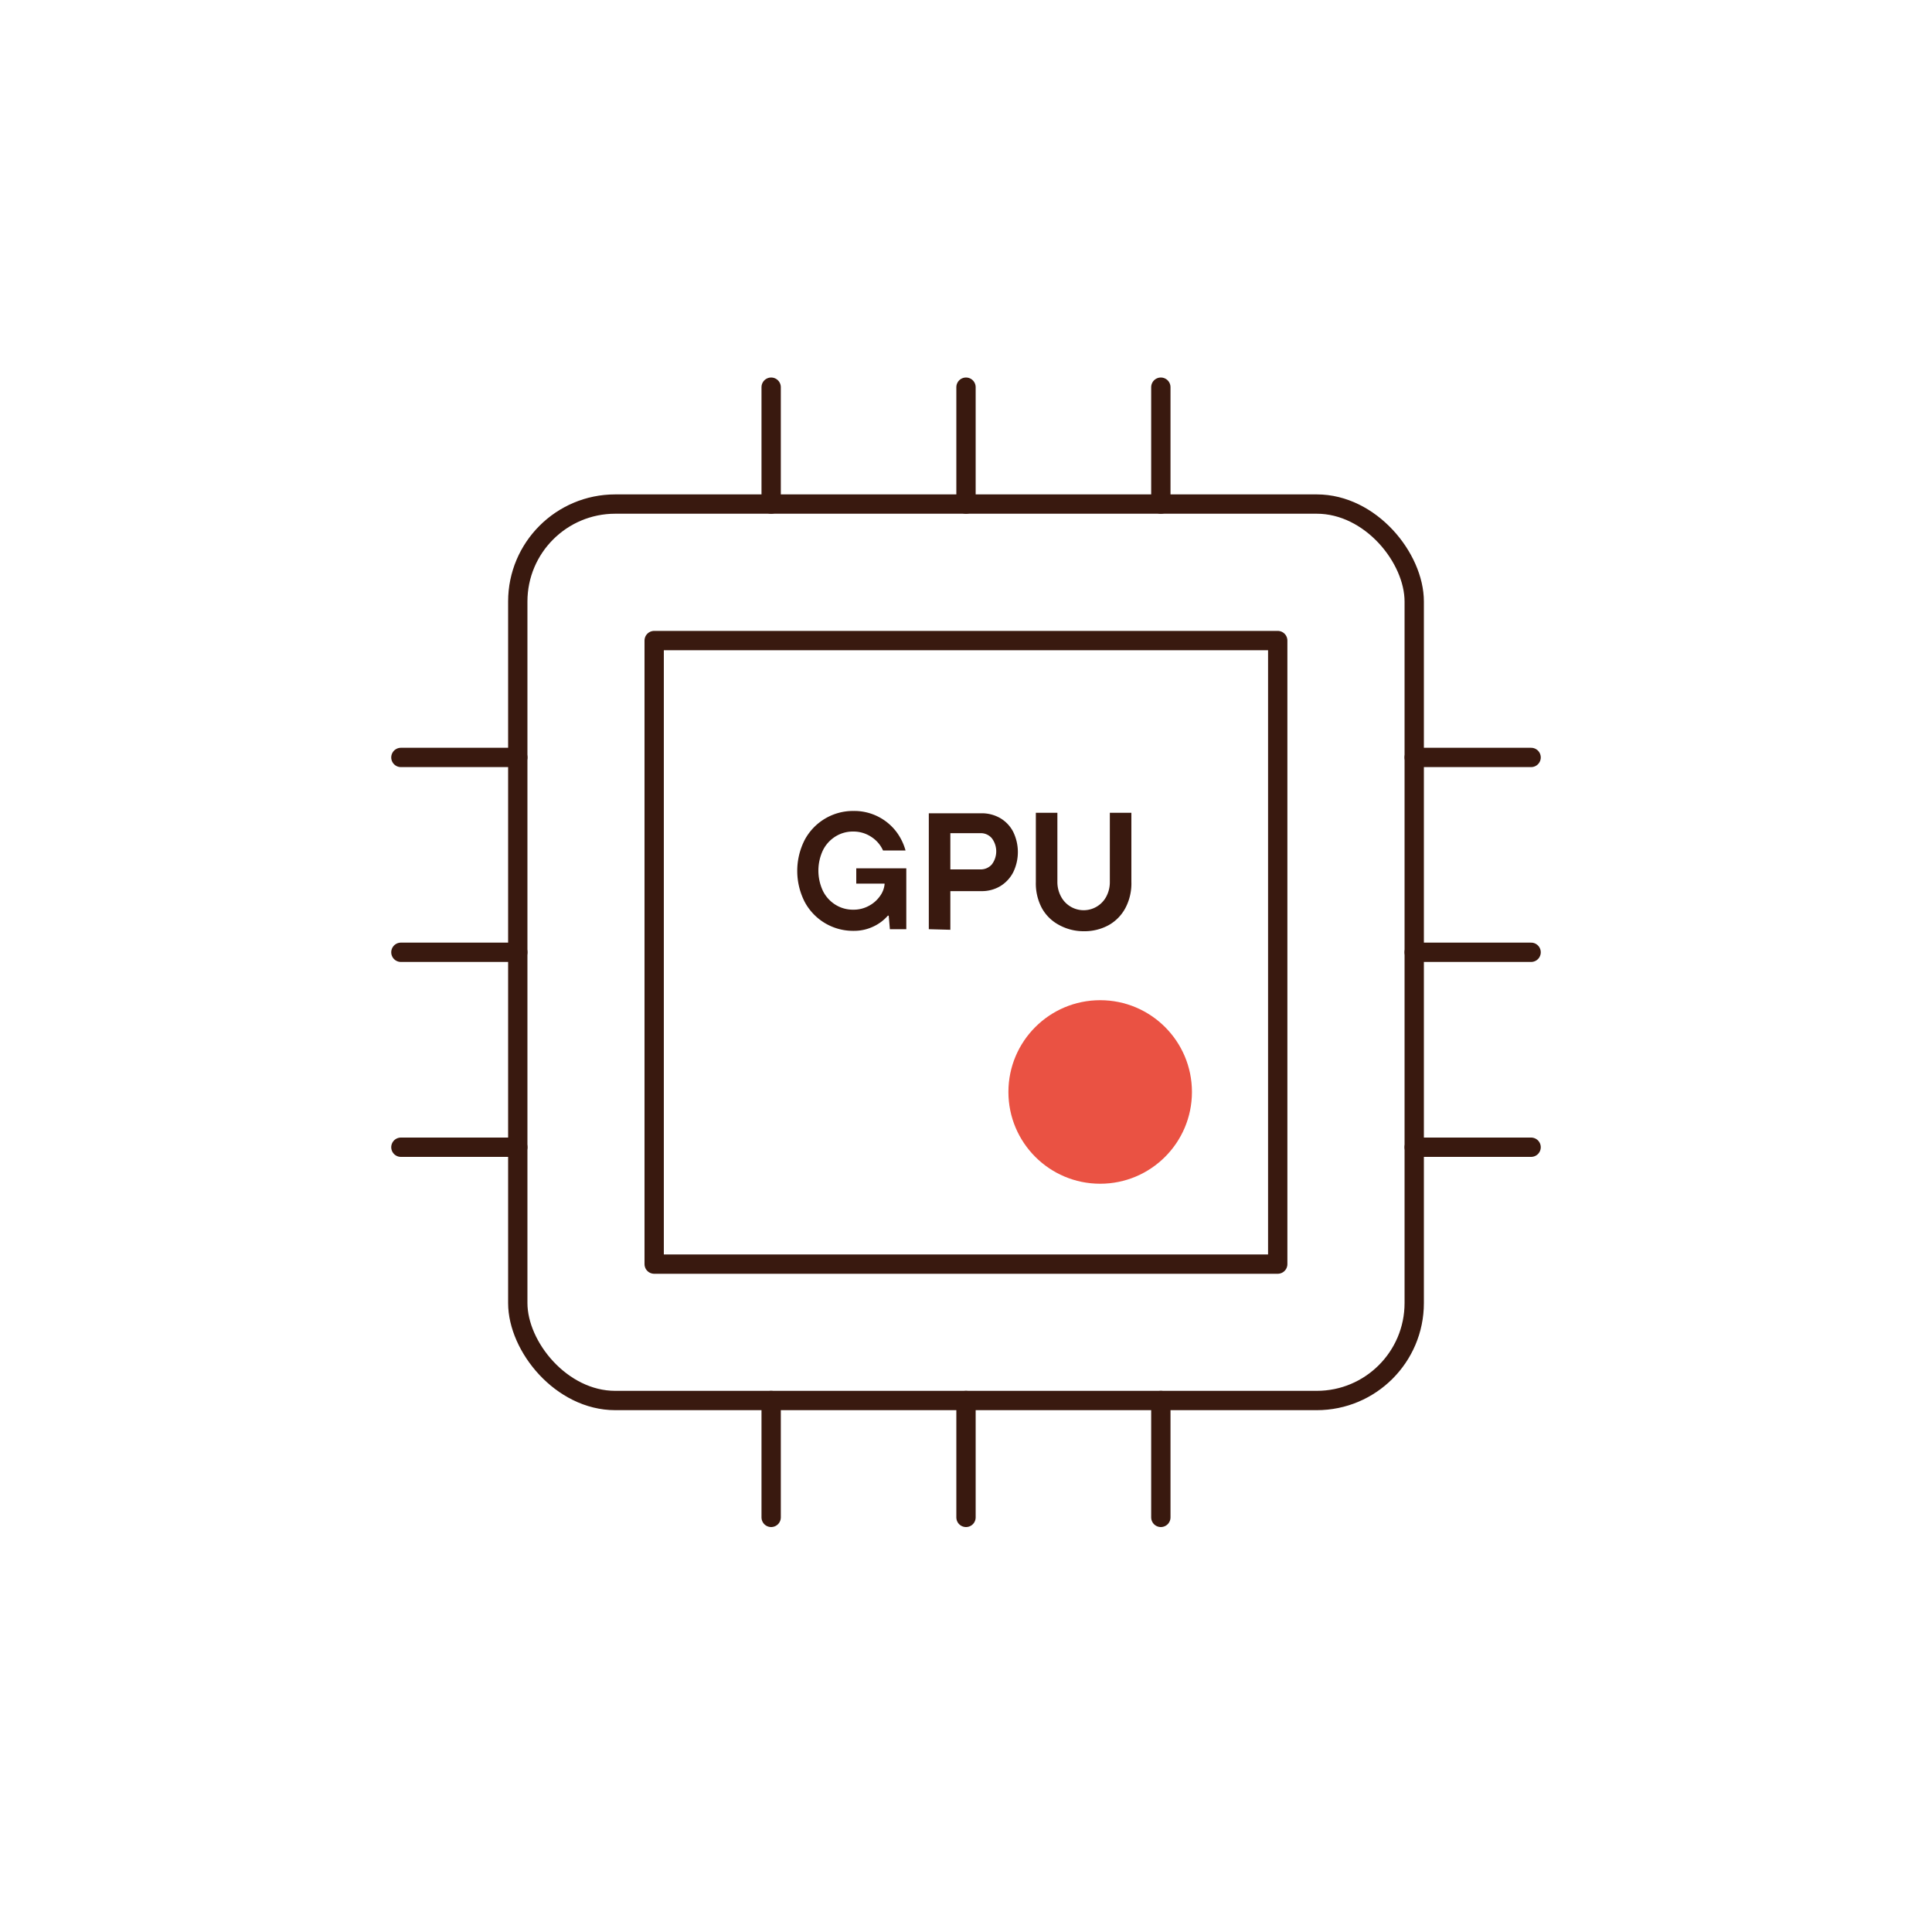 <svg id="Warstwa_1" data-name="Warstwa 1" xmlns="http://www.w3.org/2000/svg" viewBox="0 0 200 200"><defs><style>.cls-1{fill:none;stroke:#39190f;stroke-linecap:round;stroke-linejoin:round;stroke-width:2px;}.cls-2{fill:#ea5243;}.cls-3{fill:#39190f;}</style></defs><line class="cls-1" x1="79.83" y1="52.18" x2="79.83" y2="40.08"/><line class="cls-1" x1="120.17" y1="52.18" x2="120.17" y2="40.08"/><line class="cls-1" x1="100" y1="52.18" x2="100" y2="40.08"/><line class="cls-1" x1="53.6" y1="118.76" x2="41.5" y2="118.76"/><line class="cls-1" x1="53.6" y1="78.41" x2="41.5" y2="78.41"/><line class="cls-1" x1="53.6" y1="98.58" x2="41.5" y2="98.58"/><line class="cls-1" x1="158.5" y1="118.76" x2="146.4" y2="118.76"/><line class="cls-1" x1="158.5" y1="78.41" x2="146.4" y2="78.41"/><line class="cls-1" x1="158.5" y1="98.58" x2="146.4" y2="98.58"/><line class="cls-1" x1="79.83" y1="157.08" x2="79.83" y2="144.98"/><line class="cls-1" x1="120.17" y1="157.08" x2="120.17" y2="144.98"/><line class="cls-1" x1="100" y1="157.08" x2="100" y2="144.98"/><rect class="cls-1" x="53.6" y="52.18" width="92.8" height="92.8" rx="10.09"/><rect class="cls-1" x="67.72" y="66.31" width="64.55" height="64.55"/><circle class="cls-1" cx="114.12" cy="112.7" r="6.05"/><circle class="cls-2" cx="113.89" cy="113.04" r="9.5"/><path class="cls-3" d="M88.64,89.89h5.18v6.3h-1.7L92,94.79h-.09a4.51,4.51,0,0,1-1.47,1.11,4.63,4.63,0,0,1-2.08.46,5.67,5.67,0,0,1-5.06-3,7.06,7.06,0,0,1,0-6.41,5.67,5.67,0,0,1,5.06-3,5.47,5.47,0,0,1,4.38,2.09,5.78,5.78,0,0,1,1,2H91.41a3.24,3.24,0,0,0-1.22-1.41,3.34,3.34,0,0,0-1.88-.55,3.4,3.4,0,0,0-1.82.51,3.54,3.54,0,0,0-1.3,1.43,4.95,4.95,0,0,0,0,4.21,3.54,3.54,0,0,0,1.3,1.43,3.4,3.4,0,0,0,1.82.51,3.29,3.29,0,0,0,1.64-.4,3.25,3.25,0,0,0,1.14-1,2.5,2.5,0,0,0,.48-1.21v-.09H88.64Z"/><path class="cls-3" d="M96.15,96.19v-12h5.45a3.81,3.81,0,0,1,1.94.5,3.51,3.51,0,0,1,1.34,1.41,4.77,4.77,0,0,1,0,4.21,3.63,3.63,0,0,1-1.34,1.43,3.72,3.72,0,0,1-1.94.51H98.38v4ZM101.5,90a1.52,1.52,0,0,0,1.17-.51,2.24,2.24,0,0,0,0-2.72,1.49,1.49,0,0,0-1.17-.52H98.38V90Z"/><path class="cls-3" d="M109.59,95.73A4.36,4.36,0,0,1,107.85,94a5.44,5.44,0,0,1-.62-2.68V84.14h2.23v7.14a3.17,3.17,0,0,0,.37,1.52,2.65,2.65,0,0,0,4.7,0,3.16,3.16,0,0,0,.36-1.52V84.14h2.23v7.14A5.44,5.44,0,0,1,116.5,94a4.4,4.4,0,0,1-1.73,1.77,5.2,5.2,0,0,1-2.59.63A5.26,5.26,0,0,1,109.59,95.73Z"/></svg>